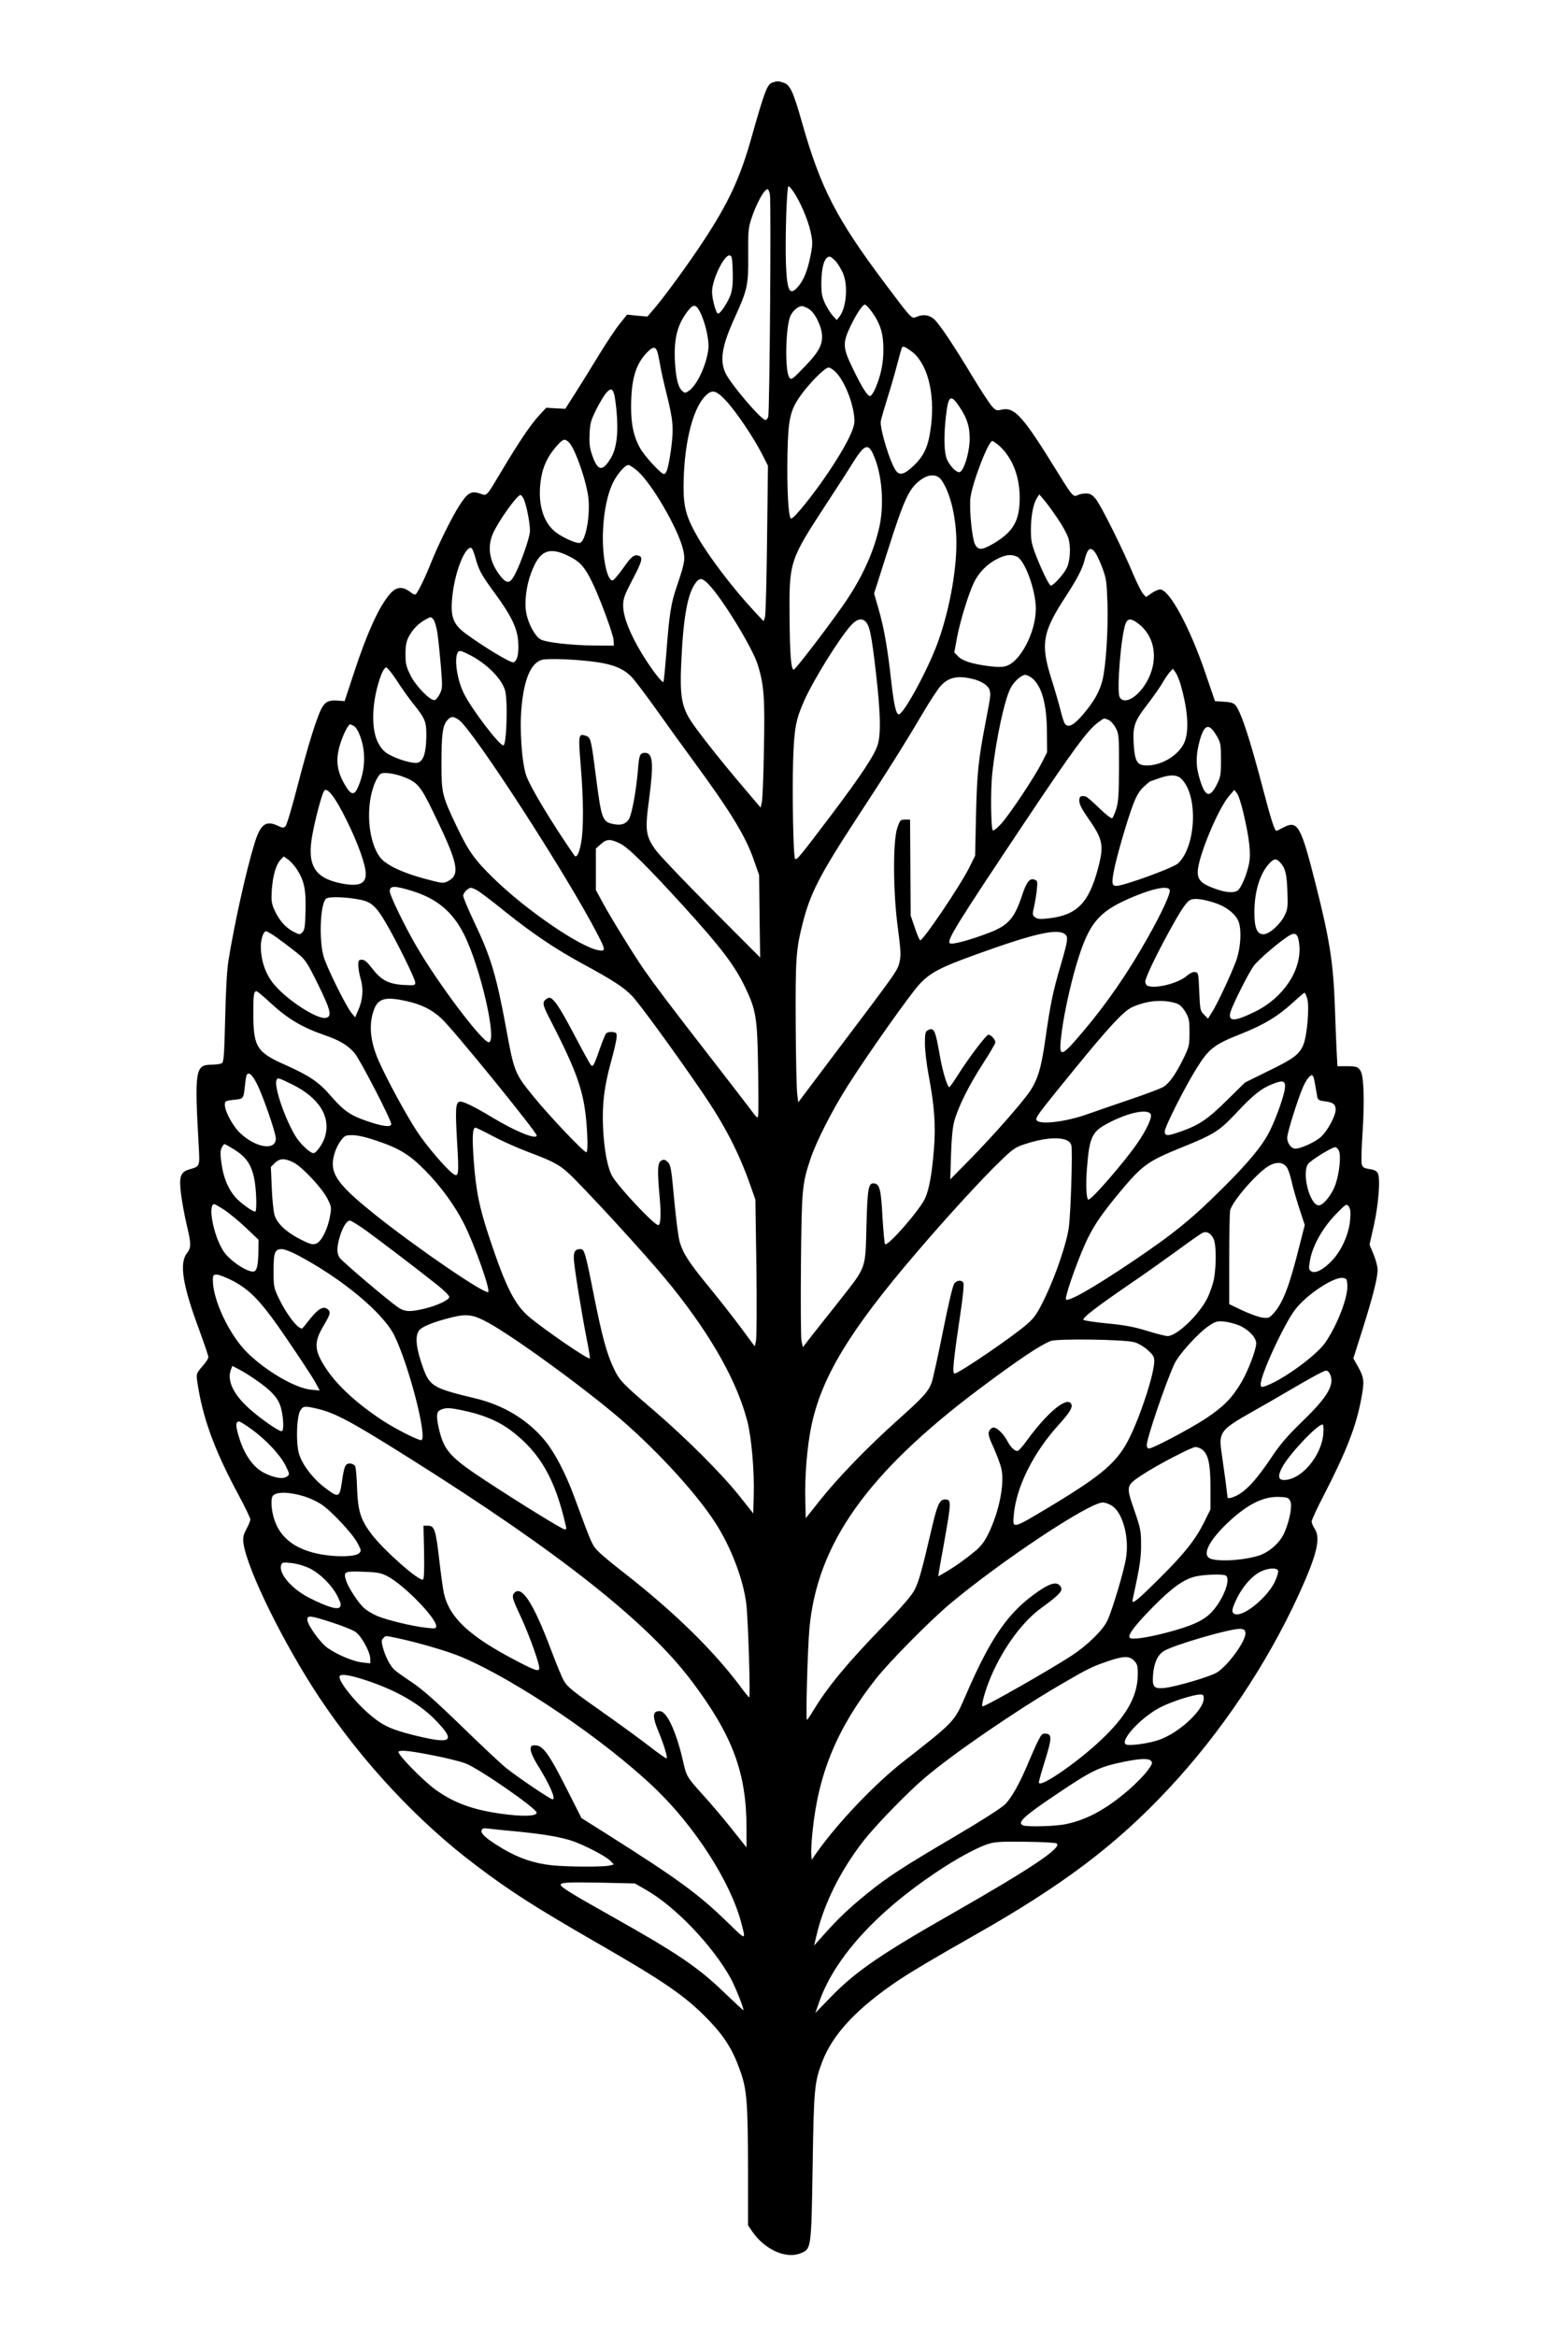 <?xml version="1.0" encoding="UTF-8" standalone="yes"?>
<svg version="1.0" xmlns="http://www.w3.org/2000/svg" width="784pt" height="1168pt" viewBox="0 0 1046 1558" preserveAspectRatio="xMidYMid meet">
  <g transform="translate(0,1558) scale(0.1,-0.1)" fill="#000000" stroke="none">
    <path d="M5148 15029 c-30 -12 -50 -64 -133 -358 -77 -276 -155 -443 -325
-701 -97 -147 -239 -342 -314 -433 l-57 -67 -68 6 -68 7 -51 -64 c-28 -35 -93
-133 -144 -217 -51 -84 -121 -197 -155 -250 l-62 -97 -64 3 -63 4 -50 -54
c-57 -63 -129 -170 -242 -358 -112 -188 -101 -177 -151 -160 -58 19 -82 5
-137 -81 -50 -77 -144 -267 -193 -392 -33 -83 -77 -174 -94 -195 -7 -10 -17
-7 -43 13 -48 36 -89 33 -128 -10 -73 -79 -157 -262 -246 -535 l-61 -185 -39
3 c-59 6 -86 -4 -109 -41 -33 -53 -95 -252 -166 -527 -36 -140 -72 -261 -80
-269 -13 -13 -19 -13 -50 2 -82 39 -118 12 -158 -120 -55 -179 -133 -531 -173
-778 -10 -64 -18 -203 -22 -388 -6 -240 -9 -289 -22 -297 -8 -5 -39 -10 -68
-10 -110 0 -115 -34 -86 -550 7 -129 8 -128 -62 -148 -61 -18 -71 -48 -56
-168 7 -52 23 -142 37 -200 31 -130 31 -154 3 -190 -54 -67 -30 -215 81 -513
33 -91 61 -172 61 -182 0 -9 -18 -37 -41 -62 -38 -44 -40 -49 -34 -94 34 -241
113 -460 277 -764 43 -80 78 -153 78 -162 0 -9 -12 -38 -26 -64 -21 -39 -24
-56 -20 -94 23 -173 270 -675 509 -1034 286 -428 656 -825 1043 -1116 227
-172 390 -276 797 -511 463 -266 599 -360 753 -519 106 -110 162 -199 210
-335 47 -130 53 -212 54 -667 l0 -368 29 -43 c84 -121 226 -184 324 -143 69
29 69 30 78 577 8 520 12 565 65 702 70 183 234 358 514 545 92 61 231 143
500 296 588 333 945 602 1295 977 350 374 657 832 871 1300 119 262 146 372
104 435 -11 17 -20 38 -20 48 0 10 36 89 81 175 151 294 214 456 249 639 23
121 21 145 -22 221 l-30 53 61 192 c68 216 101 344 101 399 0 21 -12 67 -27
103 l-27 65 29 128 c31 139 45 315 26 349 -7 14 -25 23 -56 27 -37 6 -46 12
-51 33 -4 14 -1 113 6 219 13 196 8 361 -12 399 -16 30 -28 35 -95 35 l-61 0
-6 112 c-3 62 -8 189 -11 283 -11 297 -34 448 -131 830 -98 386 -118 418 -217
365 -20 -11 -39 -20 -42 -20 -12 0 -37 77 -89 277 -71 270 -120 429 -155 508
-31 69 -37 72 -121 77 l-45 3 -66 193 c-104 304 -239 552 -300 552 -11 0 -37
-11 -57 -25 l-37 -26 -21 24 c-11 13 -40 71 -64 128 -69 166 -216 461 -250
502 -25 30 -38 37 -66 37 -20 0 -44 -5 -55 -11 -29 -15 -36 -6 -135 154 -231
375 -286 436 -373 416 -33 -8 -38 -6 -66 25 -16 19 -70 101 -119 182 -133 221
-231 368 -266 398 -34 28 -73 33 -116 14 -32 -15 -32 -15 -206 217 -329 438
-433 640 -558 1080 -57 202 -79 249 -120 264 -38 13 -46 13 -82 0z m145 -726
c45 -66 96 -185 114 -265 15 -72 15 -83 0 -162 -20 -99 -44 -159 -81 -204 -58
-68 -76 -36 -83 151 -6 160 5 517 17 517 4 0 19 -17 33 -37z m-157 -19 c9 -46
-2 -1451 -11 -1481 -4 -13 -12 -23 -18 -23 -29 0 -236 243 -268 315 -39 84
-22 183 61 365 87 191 93 220 91 419 -1 155 1 182 20 240 35 107 87 201 110
201 4 0 11 -16 15 -36z m-248 -513 c2 -75 -2 -117 -13 -152 -17 -50 -68 -129
-85 -129 -13 0 -40 96 -40 146 0 81 82 249 118 242 15 -3 17 -18 20 -107z
m688 67 c15 -18 36 -53 47 -78 35 -81 24 -227 -22 -289 l-19 -24 -26 28 c-14
15 -37 52 -52 82 -21 45 -25 69 -25 136 1 112 22 177 56 177 7 0 25 -15 41
-32z m-897 -357 c33 -77 53 -180 46 -231 -15 -111 -78 -242 -132 -277 -21 -14
-25 -14 -42 1 -27 24 -41 81 -48 186 -10 161 15 259 89 352 37 47 56 40 87
-31z m1136 22 c57 -79 78 -145 78 -248 1 -94 -17 -179 -54 -265 -12 -28 -28
-50 -35 -50 -18 0 -55 59 -117 188 -65 133 -67 166 -14 277 40 83 81 145 97
145 6 0 26 -21 45 -47z m-419 18 c41 -25 87 -120 88 -181 1 -64 -26 -111 -121
-209 -76 -79 -84 -85 -97 -68 -32 41 -26 349 9 416 17 33 51 61 75 61 8 0 29
-9 46 -19z m-1007 -300 c5 -20 12 -56 16 -81 4 -25 22 -107 41 -183 45 -180
49 -229 31 -367 -17 -123 -30 -170 -48 -170 -20 0 -133 123 -161 176 -41 75
-58 155 -58 268 0 181 28 282 100 360 47 51 66 51 79 -3z m1689 19 c107 -77
160 -276 133 -498 -16 -131 -42 -192 -107 -258 -65 -64 -99 -77 -125 -45 -39
48 -113 289 -103 336 3 16 24 86 45 155 22 69 51 170 65 225 14 54 28 103 30
107 8 13 19 9 62 -22z m-501 -142 c63 -67 122 -224 123 -325 0 -54 -60 -172
-174 -342 -101 -150 -233 -314 -249 -308 -18 6 -28 195 -24 427 5 242 18 298
94 402 62 84 157 178 180 178 11 0 33 -15 50 -32z m-1465 -249 c15 -152 2
-261 -39 -326 -54 -88 -85 -84 -121 18 -18 51 -22 80 -19 145 3 71 8 91 45
165 23 46 54 97 68 112 40 44 52 23 66 -114z m729 62 c66 -69 190 -253 244
-361 l38 -75 -6 -490 c-3 -269 -9 -503 -14 -519 l-9 -28 -60 64 c-141 151
-299 358 -378 494 -76 132 -96 199 -96 334 0 276 57 519 143 608 46 48 71 43
138 -27z m1557 -39 c56 -82 74 -145 70 -237 -5 -86 -39 -192 -65 -202 -23 -9
-80 54 -92 103 -14 54 -14 152 -1 268 16 140 31 151 88 68z m-2600 -244 c42
-46 118 -268 128 -375 11 -128 -23 -293 -61 -293 -35 0 -127 44 -168 80 -80
70 -112 197 -88 349 13 83 45 150 104 217 44 50 55 53 85 22z m2866 -18 c87
-77 138 -203 138 -345 1 -156 -41 -229 -173 -308 -79 -46 -103 -47 -125 -6
-19 39 -38 221 -31 304 9 95 119 385 147 385 5 0 25 -14 44 -30z m-841 -54
c62 -132 79 -346 39 -507 -42 -173 -123 -343 -247 -518 -115 -163 -310 -416
-320 -416 -18 0 -26 100 -28 355 -3 365 1 376 242 745 75 115 153 235 171 265
83 135 109 148 143 76z m-1569 -117 c94 -83 265 -376 301 -516 18 -70 14 -93
-39 -249 -40 -116 -51 -185 -71 -448 -8 -104 -17 -191 -19 -193 -9 -9 -85 92
-144 189 -81 134 -124 245 -125 318 0 49 7 69 61 173 66 125 73 152 43 162
-31 10 -49 -4 -106 -86 -31 -43 -62 -79 -69 -79 -39 0 -72 175 -63 339 6 124
29 235 64 309 27 58 82 122 105 122 8 0 36 -18 62 -41z m2026 -59 c60 -84 100
-253 100 -421 0 -197 -50 -460 -126 -668 -68 -184 -228 -477 -259 -474 -18 2
-32 66 -50 223 -23 211 -48 355 -84 479 l-30 104 91 286 c113 355 144 420 227
477 52 35 103 33 131 -6z m-2790 -119 c23 -43 51 -193 44 -235 -9 -55 -60
-198 -95 -268 -34 -68 -54 -73 -94 -27 -78 94 -98 196 -57 291 37 84 161 258
184 258 4 0 12 -9 18 -19z m3566 -139 c31 -45 63 -104 71 -130 18 -58 12 -155
-12 -201 -22 -44 -95 -122 -106 -115 -14 8 -57 97 -97 198 -31 80 -35 102 -35
176 1 94 16 172 40 209 l16 25 34 -40 c18 -21 58 -76 89 -122z m-3885 -259
c23 -85 39 -114 129 -237 111 -151 152 -236 157 -328 5 -77 -6 -125 -32 -134
-16 -7 -198 103 -318 191 -89 66 -106 119 -87 270 19 154 85 315 124 302 6 -2
18 -31 27 -64z m4137 30 c11 -16 32 -62 47 -103 25 -67 28 -92 33 -236 5 -179
-11 -422 -34 -511 -20 -76 -55 -139 -126 -223 -63 -75 -102 -96 -124 -66 -7
10 -20 50 -29 89 -10 40 -37 134 -61 210 -74 233 -60 312 94 548 78 120 111
184 126 241 20 84 41 98 74 51z m-3509 -23 c68 -34 100 -69 145 -159 52 -102
146 -357 149 -398 l2 -38 -130 1 c-151 1 -318 20 -357 40 -37 19 -83 102 -97
175 -14 71 -1 181 32 269 56 152 120 179 256 110z m2985 -1 c53 -25 126 -225
126 -348 0 -153 -101 -350 -196 -381 -26 -9 -57 -9 -122 -1 -111 15 -173 35
-202 66 l-24 25 17 93 c19 105 76 294 114 373 32 67 89 125 156 158 55 28 92
32 131 15z m-2055 -187 c92 -96 291 -422 325 -532 43 -134 49 -225 42 -570 -3
-173 -9 -331 -14 -350 l-8 -35 -107 126 c-169 198 -329 402 -369 469 -51 86
-63 164 -54 360 14 322 44 485 104 553 23 26 41 21 81 -21z m-1811 -324 c6
-40 16 -139 23 -219 11 -137 11 -149 -7 -185 -10 -22 -26 -40 -35 -42 -29 -5
-126 94 -161 166 -29 58 -33 77 -33 142 0 57 6 85 22 115 26 50 67 91 113 115
34 19 35 19 51 0 9 -10 21 -52 27 -92z m2848 84 c34 -22 47 -81 79 -363 29
-255 32 -393 10 -465 -20 -67 -106 -198 -310 -469 -206 -272 -230 -303 -241
-292 -12 12 -20 435 -13 662 7 207 18 267 72 389 61 139 235 419 314 507 34
37 64 48 89 31z m1824 -17 c111 -82 139 -231 71 -370 -57 -116 -160 -182 -192
-123 -21 40 9 411 40 491 13 34 37 35 81 2z m-4462 -209 c115 -58 213 -154
240 -235 21 -60 12 -371 -10 -371 -28 0 -211 241 -263 345 -56 113 -71 285
-25 285 6 0 32 -11 58 -24z m854 -51 c111 -16 177 -44 229 -96 20 -20 92 -115
160 -210 68 -96 179 -250 248 -344 256 -348 357 -514 412 -676 l33 -94 3 -275
4 -275 -324 325 c-178 179 -344 353 -370 388 -70 95 -75 135 -48 335 33 250
27 317 -27 317 -33 0 -39 -16 -46 -110 -11 -138 -41 -303 -61 -333 -20 -31
-51 -42 -98 -33 -79 15 -84 28 -122 321 -32 250 -34 258 -68 269 -48 17 -50 5
-33 -199 19 -226 20 -426 2 -518 -13 -69 -30 -101 -44 -82 -154 222 -296 459
-322 535 -29 87 -45 308 -31 453 17 189 62 294 134 317 39 12 239 4 369 -15z
m-1336 -121 c30 -48 79 -116 108 -153 84 -104 91 -122 90 -226 -2 -107 -20
-161 -58 -171 -30 -7 -125 19 -187 53 -35 18 -54 39 -75 77 -52 94 -44 288 18
454 11 29 26 52 34 52 7 0 39 -39 70 -86z m5230 -29 c45 -157 56 -287 32 -366
-26 -90 -143 -170 -251 -173 -70 -2 -86 22 -94 140 -7 121 3 153 91 267 41 53
86 118 101 144 15 27 37 58 48 71 l21 23 17 -23 c10 -13 25 -50 35 -83z m-992
44 c65 -51 99 -174 100 -359 l1 -136 -35 -69 c-47 -94 -216 -348 -273 -410
-25 -27 -49 -46 -54 -42 -13 14 -16 274 -3 387 25 224 81 484 121 561 21 43
73 89 98 89 10 0 30 -9 45 -21z m-384 -9 c57 -16 97 -45 103 -77 6 -31 5 -36
-29 -213 -48 -251 -56 -331 -63 -611 l-6 -275 -37 -75 c-59 -120 -308 -489
-329 -489 -5 0 -21 37 -36 83 l-28 82 -2 320 -2 320 -33 0 c-31 0 -34 -3 -52
-55 -30 -87 -29 -426 3 -664 20 -151 22 -188 12 -230 -13 -58 -17 -63 -411
-585 l-265 -352 -7 58 c-4 32 -9 243 -10 468 -2 435 2 492 47 670 51 200 113
321 364 705 195 297 315 488 434 690 47 80 101 162 119 183 55 63 119 76 228
47z m-3439 -270 c95 -68 724 -1040 924 -1428 56 -108 56 -116 9 -109 -121 20
-479 264 -698 477 -128 124 -169 181 -247 344 -100 210 -104 226 -104 421 0
193 7 253 36 289 25 31 42 32 80 6z m4333 0 c14 -5 35 -28 48 -52 22 -41 23
-52 23 -263 -1 -178 -4 -231 -18 -277 -10 -31 -22 -60 -28 -64 -6 -3 -45 27
-88 69 -42 42 -83 76 -91 77 -33 5 -40 -1 -40 -31 0 -21 17 -55 55 -109 103
-147 111 -184 70 -340 -63 -236 -143 -315 -340 -335 -45 -5 -65 -3 -80 8 -18
14 -19 19 -6 74 7 32 15 83 18 114 5 53 4 57 -18 64 -31 10 -51 -17 -80 -103
-51 -155 -92 -203 -221 -252 -124 -48 -250 -82 -262 -70 -20 20 39 117 495
800 328 491 424 621 492 671 46 34 39 32 71 19z m-5035 -40 c30 -15 64 -108
69 -186 5 -76 -8 -149 -39 -221 -25 -59 -47 -56 -86 10 -57 95 -66 172 -33
278 19 61 53 129 66 129 3 0 13 -4 23 -10z m5758 -68 c26 -44 28 -55 28 -158
0 -103 -2 -114 -30 -170 -49 -95 -82 -75 -121 75 -18 72 -14 143 12 233 30
101 61 107 111 20z m-5426 -272 c93 -35 115 -61 199 -235 167 -343 183 -417
98 -461 -30 -16 -37 -15 -157 17 -148 40 -253 90 -293 139 -84 106 -102 349
-36 502 11 27 28 53 37 58 20 13 92 3 152 -20z m5188 -12 c115 -106 102 -451
-21 -566 -24 -22 -234 -103 -357 -138 -82 -23 -89 -16 -73 75 14 86 93 359
133 462 22 56 41 87 69 113 22 20 41 36 43 36 1 0 27 9 57 20 73 26 120 26
149 -2z m-5569 -273 c78 -157 130 -303 130 -363 0 -69 -51 -86 -172 -61 -172
37 -221 123 -184 324 21 114 65 276 79 293 20 25 75 -47 147 -193z m5984 47
c41 -176 52 -272 38 -342 -14 -68 -46 -146 -69 -172 -22 -25 -79 -23 -158 6
-89 32 -115 57 -115 112 0 94 134 418 208 505 l36 42 17 -22 c10 -11 29 -69
43 -129z m-4159 -206 c54 -25 178 -148 427 -421 248 -273 339 -393 408 -537
74 -154 82 -205 87 -533 3 -159 3 -303 1 -319 -3 -29 -5 -27 -62 50 -33 43
-159 207 -281 364 -237 305 -344 447 -416 550 -67 96 -219 342 -275 445 l-49
90 0 138 0 139 33 29 c39 35 62 36 127 5z m-2153 -175 c48 -76 60 -136 56
-276 -2 -103 -6 -127 -21 -142 -17 -17 -19 -17 -63 6 -52 28 -95 78 -125 147
-18 41 -20 61 -16 129 7 96 28 169 58 201 l22 23 30 -21 c16 -12 43 -42 59
-67z m6553 53 c38 -38 49 -78 53 -196 4 -105 2 -121 -18 -162 -28 -59 -103
-126 -141 -126 -45 0 -62 44 -61 154 1 134 38 253 100 319 30 31 44 34 67 11z
m-5786 -195 c167 -52 270 -139 346 -289 110 -218 225 -720 165 -720 -43 0
-342 397 -485 645 -78 135 -175 335 -175 362 0 38 32 38 149 2z m431 6 c17 -9
101 -72 187 -142 186 -149 342 -254 525 -353 199 -108 268 -153 325 -212 49
-51 285 -375 465 -638 149 -218 243 -398 319 -612 l38 -107 7 -453 c3 -249 2
-470 -3 -490 l-8 -37 -88 119 c-48 65 -144 188 -213 272 -137 167 -176 227
-199 303 -9 28 -24 145 -35 260 -23 247 -25 258 -50 280 -15 13 -23 14 -39 5
-25 -13 -27 -65 -10 -250 10 -113 6 -180 -10 -180 -27 0 -261 249 -306 325
-32 55 -55 176 -62 325 -7 156 7 270 52 436 20 71 37 145 38 164 2 32 0 35
-29 38 -17 2 -36 -3 -41 -10 -6 -7 -25 -54 -42 -103 -41 -117 -46 -125 -63
-102 -7 10 -56 99 -108 198 -106 202 -148 260 -176 243 -40 -24 -39 -37 17
-145 194 -378 232 -497 246 -760 4 -78 2 -118 -5 -123 -11 -7 -249 243 -350
368 -129 158 -132 165 -187 466 -64 347 -103 475 -211 700 -40 85 -74 165 -74
177 0 20 33 53 53 53 4 0 21 -7 37 -15z m4623 1 c8 -20 -50 -147 -144 -314
-129 -231 -276 -445 -435 -632 -155 -183 -165 -182 -140 7 19 142 69 360 115
500 79 242 151 313 414 414 106 40 181 50 190 25z m-5393 -67 c68 -15 101 -45
164 -153 73 -124 196 -374 196 -398 0 -19 -5 -20 -78 -16 -100 6 -150 32 -210
111 -32 42 -50 57 -68 57 -21 0 -24 -5 -24 -36 0 -20 7 -61 16 -92 20 -67 14
-141 -16 -208 l-21 -48 -24 29 c-36 43 -162 297 -185 373 -34 110 -24 359 16
390 21 15 140 11 234 -9z m5695 -20 c68 -22 127 -65 152 -112 28 -52 22 -184
-12 -277 -35 -94 -123 -281 -159 -339 l-28 -44 -26 27 c-25 25 -27 32 -32 154
-5 123 -6 127 -28 130 -14 2 -35 -8 -57 -27 -56 -48 -205 -86 -259 -65 -9 3
-16 16 -16 28 0 25 73 178 160 336 80 146 116 199 143 210 28 12 85 4 162 -21z
m-6260 -230 c31 -22 88 -65 126 -95 67 -54 72 -60 150 -217 87 -177 97 -219
49 -225 -59 -7 -249 116 -337 218 -60 68 -93 162 -93 260 0 47 18 100 34 100
7 0 39 -18 71 -41z m5260 21 c22 -18 19 -41 -29 -206 -53 -180 -68 -255 -101
-483 -28 -201 -51 -278 -105 -359 -53 -78 -244 -295 -401 -455 l-130 -132 5
160 c3 104 10 183 21 225 24 93 100 246 194 390 44 68 81 131 81 139 0 18 -29
51 -46 51 -15 0 -127 -148 -203 -267 -29 -46 -55 -83 -58 -83 -13 0 -44 100
-63 208 -30 173 -39 194 -80 172 -17 -9 -20 -21 -20 -89 0 -43 11 -138 25
-212 39 -207 48 -337 35 -494 -13 -165 -32 -267 -59 -327 -39 -82 -250 -323
-267 -305 -4 4 -11 85 -17 179 -9 182 -19 221 -54 226 -40 6 -46 -27 -53 -283
-7 -290 0 -270 -172 -489 -66 -83 -149 -189 -186 -235 l-66 -85 -9 40 c-5 21
-6 251 -4 509 5 507 8 540 63 705 40 120 148 331 252 494 139 218 411 602 474
671 72 78 138 113 373 198 395 143 550 178 600 137z m1563 -75 c14 -169 -110
-352 -301 -444 -136 -66 -179 -65 -157 5 18 54 116 250 152 301 28 41 194 182
247 209 37 19 53 -1 59 -71z m-6870 -377 c120 -112 216 -169 376 -224 92 -32
147 -65 191 -116 36 -42 245 -446 245 -474 0 -23 -58 -16 -162 20 -112 38
-157 70 -245 172 -76 88 -140 131 -296 201 -196 86 -217 121 -217 348 0 126 3
145 22 145 4 0 43 -32 86 -72z m6923 20 c15 -54 -2 -246 -26 -304 -27 -65 -63
-93 -230 -174 l-160 -79 -120 -118 c-127 -126 -184 -164 -303 -207 -94 -33
-112 -34 -112 -1 0 30 131 290 213 422 81 130 117 158 292 227 159 63 252 120
355 215 36 33 68 60 72 61 4 0 13 -19 19 -42z m-6008 -14 c98 -22 167 -56 231
-115 76 -69 636 -758 636 -781 0 -31 -146 29 -299 122 -126 76 -199 110 -217
103 -25 -9 -27 -54 -15 -266 14 -226 11 -244 -31 -211 -52 41 -173 184 -233
274 -72 108 -206 355 -260 478 -57 131 -67 246 -28 345 28 70 78 82 216 51z
m5135 -15 c22 -7 40 -25 60 -57 24 -42 27 -57 27 -137 0 -85 -2 -95 -41 -175
-48 -98 -92 -162 -131 -187 -15 -10 -115 -48 -222 -84 -108 -37 -234 -80 -281
-97 -145 -53 -325 -75 -345 -42 -10 16 9 41 242 327 243 298 337 399 394 426
98 45 206 55 297 26z m-6134 -537 c41 -81 126 -327 126 -364 0 -83 -130 -64
-236 34 -48 44 -104 146 -104 189 0 27 3 28 60 35 67 7 64 3 75 103 3 30 8 58
11 63 14 22 37 1 68 -60z m7050 41 c4 -17 8 -38 21 -114 5 -34 8 -37 52 -43
56 -7 73 -20 73 -56 0 -43 -57 -146 -102 -185 -41 -34 -131 -75 -167 -75 -28
0 -55 37 -54 75 1 34 68 248 104 333 21 48 46 82 60 82 4 0 10 -8 13 -17z
m-6820 -42 c186 -90 267 -221 222 -357 -15 -46 -57 -104 -75 -104 -23 0 -90
64 -121 115 -71 119 -142 328 -126 370 7 21 9 20 100 -24z m6628 -24 c-4 -47
-52 -187 -98 -282 -44 -94 -140 -212 -309 -380 -209 -209 -333 -311 -611 -498
-275 -185 -444 -280 -444 -249 1 42 94 300 148 407 47 95 97 166 211 304 151
181 187 207 411 298 223 90 253 110 369 233 109 117 165 162 240 191 69 28 87
22 83 -24z m-894 -184 c4 -25 -34 -104 -89 -184 -80 -118 -305 -379 -328 -379
-14 0 -19 98 -10 209 16 207 33 244 139 300 143 76 281 102 288 54z m-4393
-138 c57 -31 162 -78 233 -105 195 -73 226 -92 326 -194 212 -218 525 -564
644 -714 264 -331 428 -626 497 -888 28 -109 48 -331 43 -498 l-3 -119 -93
117 c-121 151 -352 382 -567 567 -219 188 -231 201 -271 284 -47 99 -78 214
-134 495 -54 274 -62 300 -87 300 -36 0 -47 -17 -45 -65 2 -54 52 -364 87
-540 13 -66 22 -121 20 -124 -11 -10 -308 194 -409 280 -93 81 -151 195 -256
509 -72 213 -95 327 -110 533 -11 156 -8 217 12 217 5 0 56 -25 113 -55z
m-776 -31 c153 -51 221 -92 326 -198 105 -106 199 -236 260 -356 70 -139 177
-441 162 -456 -19 -19 -466 286 -749 511 -223 178 -288 255 -288 344 0 49 23
115 56 158 23 30 30 33 76 33 31 0 91 -13 157 -36z m4600 5 c20 -7 33 -20 38
-37 9 -36 -4 -450 -17 -547 -14 -105 -87 -320 -160 -471 -50 -103 -67 -129
-117 -173 -87 -78 -457 -331 -485 -331 -17 0 -9 79 43 430 13 86 20 163 16
173 -8 22 -39 22 -60 -1 -10 -11 -38 -127 -76 -317 -33 -165 -67 -319 -75
-342 -22 -63 -55 -99 -226 -252 -200 -179 -395 -380 -518 -534 l-97 -122 -3
125 c-4 152 12 351 39 482 66 329 256 644 704 1166 197 231 438 494 557 608
82 80 102 94 161 113 115 39 219 50 276 30z m-5541 -68 c74 -48 106 -95 126
-181 16 -68 22 -230 8 -230 -18 0 -99 59 -131 95 -48 55 -80 130 -93 223 -9
62 -9 87 0 106 6 14 15 26 20 26 5 0 36 -18 70 -39z m7363 -3 c16 -30 5 -149
-22 -226 -24 -71 -86 -146 -115 -140 -60 11 -110 216 -68 276 16 23 159 112
181 112 7 0 18 -10 24 -22z m-6975 -79 c57 -27 195 -174 229 -244 26 -52 27
-58 16 -117 -15 -86 -58 -170 -93 -182 -23 -8 -40 -3 -104 29 -91 46 -155 105
-172 160 -7 22 -16 104 -19 182 l-6 141 26 26 c32 32 66 33 123 5z m6626 -30
c9 -10 24 -52 33 -92 8 -39 32 -122 52 -184 l37 -112 -34 -133 c-67 -270 -110
-384 -172 -454 -29 -33 -35 -36 -75 -31 -23 2 -83 24 -133 47 l-90 43 0 297
c0 164 3 311 6 327 13 63 195 270 269 304 46 22 82 18 107 -12z m-7086 -287
c32 -21 97 -75 144 -119 l85 -81 -1 -68 c-1 -103 -11 -144 -35 -144 -49 0
-162 78 -200 139 -66 103 -105 311 -59 311 4 0 33 -17 66 -38z m7511 -62 c-6
-94 -56 -208 -121 -276 -59 -63 -114 -90 -141 -71 -15 12 -15 20 -6 73 17 96
84 215 169 303 71 73 74 75 89 56 11 -15 14 -37 10 -85z m-6591 -58 c74 -51
373 -279 506 -385 43 -35 77 -69 75 -77 -3 -20 -77 -55 -160 -76 -103 -25
-138 -23 -185 10 -65 45 -369 303 -386 328 -21 30 -20 73 3 148 20 62 44 100
66 100 6 0 43 -22 81 -48z m5679 -72 c18 -34 20 -162 5 -260 -6 -36 -26 -96
-45 -135 -54 -111 -204 -255 -266 -255 -15 0 -77 16 -138 35 -85 26 -146 38
-262 49 -83 8 -156 19 -161 24 -12 12 94 92 338 259 82 56 214 150 294 208 80
59 154 111 165 115 27 10 51 -4 70 -40z m-6112 -109 c300 -158 577 -389 650
-542 96 -200 217 -669 179 -693 -12 -7 -166 70 -257 129 -174 114 -308 237
-383 353 -77 119 -79 170 -13 282 45 75 49 91 26 110 -27 22 -63 2 -116 -65
-28 -36 -52 -65 -54 -65 -31 0 -106 98 -157 206 -31 65 -33 76 -33 180 0 123
8 144 56 144 15 0 61 -17 102 -39z m-429 -173 c121 -64 195 -144 367 -398 81
-118 161 -241 180 -274 l32 -59 -55 5 c-105 9 -300 121 -429 248 -118 116
-229 350 -229 482 0 34 3 38 26 38 15 0 63 -19 108 -42z m7434 -27 c6 -79 -66
-267 -148 -386 -54 -78 -259 -231 -375 -279 -48 -21 -55 -20 -55 3 0 65 161
412 234 503 77 97 250 211 311 206 28 -3 30 -6 33 -47z m-5763 -235 c141 -68
583 -384 870 -622 257 -214 537 -515 672 -722 108 -164 193 -387 212 -553 12
-102 28 -619 19 -619 -3 0 -32 35 -63 78 -183 243 -445 498 -780 759 -71 55
-147 118 -167 140 -38 39 -40 43 -158 363 -56 152 -128 290 -191 368 -115 142
-280 243 -475 288 -267 64 -296 80 -338 192 -49 133 -60 218 -31 259 17 24 91
55 200 83 105 28 149 26 230 -14z m5044 -36 c61 -27 111 -80 111 -118 0 -44
-55 -187 -101 -264 -59 -100 -117 -159 -231 -235 -102 -68 -357 -203 -383
-203 -9 0 -15 9 -15 23 0 44 120 398 183 539 29 64 163 213 237 260 39 26 52
29 96 25 28 -3 74 -15 103 -27z m-702 -111 c24 -6 63 -29 88 -51 37 -33 45
-46 45 -75 0 -80 -81 -334 -159 -499 -82 -171 -176 -254 -536 -471 -255 -153
-251 -152 -242 -55 17 187 130 414 301 602 74 82 95 117 81 139 -29 49 -161
-61 -295 -246 -25 -34 -51 -65 -59 -68 -18 -7 -48 21 -71 65 -24 46 -68 90
-92 90 -10 0 -23 -10 -29 -23 -9 -19 -4 -39 30 -113 22 -49 45 -111 51 -139
23 -98 -15 -287 -86 -432 -25 -52 -49 -84 -87 -116 -65 -54 -138 -106 -200
-142 l-48 -28 5 34 c3 19 17 99 32 179 51 288 52 300 8 300 -36 0 -51 -32 -90
-199 -61 -262 -83 -344 -111 -400 -18 -38 -76 -106 -203 -237 -249 -256 -378
-413 -474 -571 -21 -35 -40 -63 -43 -63 -9 0 5 487 17 615 54 563 386 1030
1127 1588 267 200 412 297 482 324 45 17 492 11 558 -8z m-5862 -250 c111 -76
155 -127 171 -195 16 -67 18 -140 5 -148 -11 -7 -105 55 -194 129 -123 102
-176 203 -147 280 l10 26 42 -22 c24 -12 75 -43 113 -70z m7165 42 c37 -70 -9
-152 -176 -314 -105 -102 -153 -157 -212 -246 -91 -135 -151 -204 -211 -243
-37 -23 -79 -36 -82 -25 0 1 -6 49 -13 107 -8 58 -20 144 -27 192 -20 137 -9
152 206 274 66 37 174 99 240 138 160 94 237 135 252 136 7 0 17 -9 23 -19z
m-6752 -236 c119 -28 227 -86 627 -338 988 -622 1578 -1089 1872 -1482 271
-361 363 -609 363 -978 l0 -128 -101 127 c-56 70 -138 167 -183 216 -116 129
-116 128 -142 243 -28 124 -72 243 -109 291 -21 27 -33 34 -53 32 -40 -4 -39
-41 2 -139 37 -90 60 -168 53 -176 -3 -2 -54 33 -114 80 -59 46 -187 139 -283
207 -235 165 -265 189 -289 232 -12 20 -50 112 -85 205 -117 310 -194 431
-244 381 -20 -20 -14 -40 37 -149 48 -101 111 -270 126 -336 10 -47 -7 -44
-152 32 -313 163 -445 287 -482 450 -6 28 -20 128 -31 224 -23 200 -32 226
-75 226 l-30 0 4 -176 c2 -114 0 -179 -7 -183 -24 -15 -261 194 -343 302 -74
98 -91 153 -97 307 -2 72 -8 138 -13 148 -6 9 -21 17 -34 17 -32 0 -39 -17
-54 -122 -16 -107 -22 -109 -113 -40 -82 62 -153 156 -174 229 -21 73 -15 250
10 288 19 29 29 30 114 10z m969 -11 c133 -27 238 -71 323 -135 192 -145 293
-321 364 -633 6 -24 4 -28 -11 -24 -25 7 -296 174 -523 323 -244 160 -282 204
-316 365 -15 76 -12 97 20 110 31 13 59 12 143 -6z m-1400 -132 c96 -72 185
-168 220 -240 26 -54 26 -55 7 -69 -26 -19 -84 -10 -153 25 -70 35 -130 119
-165 232 -25 79 -26 110 -1 110 7 0 49 -26 92 -58z m7141 -21 c-11 -150 -147
-311 -263 -311 -38 0 -42 27 -12 84 45 86 234 286 269 286 6 0 9 -23 6 -59z
m-811 -106 c43 -30 58 -97 58 -256 l0 -145 -42 -85 c-60 -119 -126 -203 -294
-371 -152 -151 -190 -182 -184 -150 2 9 16 76 31 147 19 93 27 158 26 227 0
89 -5 110 -46 229 -55 159 -54 162 50 231 92 62 333 188 359 188 11 0 30 -7
42 -15z m-5985 -315 c32 -10 80 -32 108 -50 66 -42 208 -193 244 -259 26 -49
27 -54 12 -69 -23 -24 -141 -27 -250 -9 -169 30 -273 105 -315 230 -23 68 -27
149 -8 165 31 25 111 22 209 -8z m6575 -30 c15 -31 -3 -128 -38 -209 -28 -67
-100 -132 -171 -155 -109 -35 -300 -44 -335 -14 -38 31 7 116 119 225 133 128
244 185 353 180 53 -2 61 -5 72 -27z m-1191 -31 c74 -45 119 -213 95 -353 -14
-87 -92 -347 -124 -414 -29 -63 -133 -165 -239 -234 -139 -91 -572 -338 -593
-338 -8 0 2 50 22 110 72 217 222 440 369 546 133 97 153 121 122 152 -23 23
-65 12 -139 -39 -202 -138 -318 -304 -490 -703 -73 -169 -71 -167 -415 -436
-190 -149 -434 -405 -575 -604 l-34 -49 -3 34 c-2 19 1 86 8 149 38 391 164
695 424 1025 91 115 358 385 491 497 346 290 931 678 1022 678 14 0 41 -9 59
-21z m-5349 -419 c72 -36 155 -120 189 -195 20 -42 21 -52 10 -64 -18 -17 -84
3 -199 61 -119 59 -209 163 -192 220 7 19 12 20 69 14 37 -4 85 -18 123 -36z
m6459 -15 c3 -8 -6 -39 -20 -70 -48 -106 -209 -238 -266 -220 -28 9 -25 32 14
111 41 81 103 149 160 175 50 23 104 25 112 4z m-5941 -37 c109 -57 325 -278
325 -333 0 -16 -7 -17 -62 -11 -97 10 -274 53 -336 81 -32 14 -70 38 -86 53
-37 35 -102 134 -116 178 -21 63 -14 67 113 62 97 -3 119 -8 162 -30z m5589 6
c42 -16 -12 -161 -91 -245 -53 -57 -133 -93 -304 -138 -141 -36 -233 -48 -244
-32 -11 20 40 86 158 206 126 127 203 182 280 201 55 13 175 18 201 8z m-5960
-314 c68 -22 139 -50 157 -63 39 -26 99 -134 99 -180 l0 -30 -53 6 c-59 6
-162 49 -231 96 -49 34 -136 155 -136 190 0 30 21 27 164 -19z m6094 -70 c6
-51 -118 -221 -192 -265 -50 -29 -269 -93 -346 -102 -74 -7 -84 5 -78 90 7 79
31 131 72 156 65 41 452 153 511 148 24 -2 31 -7 33 -27z m-5656 -35 c144 -31
335 -87 428 -126 367 -156 955 -555 1290 -876 265 -254 502 -622 574 -893 32
-124 37 -124 -88 -3 -198 193 -332 290 -804 589 l-173 109 -86 170 c-130 259
-170 315 -223 315 -26 0 -30 -4 -30 -28 0 -16 18 -57 40 -93 86 -137 131 -239
106 -239 -14 0 -219 138 -306 206 -30 23 -164 149 -298 279 -177 172 -268 252
-335 296 -51 34 -103 71 -115 82 -30 28 -61 88 -78 150 -10 40 -10 50 3 62 17
18 7 18 95 0z m4913 -150 c21 -21 25 -33 25 -88 0 -139 -64 -262 -215 -412
-155 -156 -445 -359 -445 -312 0 7 18 71 40 142 47 149 48 179 8 183 -24 3
-30 -3 -52 -46 -14 -27 -41 -89 -62 -138 -58 -141 -114 -242 -159 -287 -25
-25 -158 -110 -331 -212 -349 -205 -458 -276 -589 -383 -119 -96 -196 -170
-287 -272 l-67 -75 14 60 c49 214 159 436 313 635 81 104 285 315 407 420 186
159 597 442 906 623 189 110 212 121 316 157 109 37 146 38 178 5z m-5114
-134 c205 -69 360 -161 468 -277 123 -131 90 -148 -167 -84 -145 37 -201 63
-285 135 -105 89 -216 232 -201 257 11 17 74 6 185 -31z m5579 -119 c0 -74
-158 -223 -289 -272 -72 -28 -218 -47 -233 -32 -33 33 114 187 237 248 77 38
211 81 258 83 23 1 27 -3 27 -27z m-5125 -382 c77 -15 167 -38 200 -50 91 -35
475 -301 475 -329 0 -25 -98 -27 -245 -6 -186 27 -307 72 -429 159 -87 63
-264 245 -247 255 18 11 81 4 246 -29z m4775 -35 c10 -12 5 -24 -29 -69 -23
-30 -77 -84 -119 -121 -149 -129 -280 -201 -420 -230 -67 -15 -257 -20 -286
-9 -45 17 1 60 231 214 227 153 278 177 438 210 113 23 169 25 185 5z m-4226
-470 c179 -18 289 -37 368 -64 80 -28 217 -99 247 -129 l26 -26 -25 -7 c-38
-11 -283 -10 -388 1 -119 13 -218 46 -327 110 -108 65 -151 101 -142 124 5 13
15 15 44 11 21 -3 109 -12 197 -20z m3594 -79 c41 -26 -161 -162 -693 -466
-478 -272 -650 -390 -813 -559 l-103 -106 30 85 c104 286 375 584 771 850 140
94 272 166 348 191 49 16 85 18 252 16 107 -1 201 -6 208 -11z m-2740 -309
c195 -110 445 -372 566 -590 29 -52 86 -195 86 -214 0 -3 -55 48 -123 113
-179 173 -312 264 -757 514 -267 150 -340 195 -340 210 0 16 52 18 275 14
l220 -5 73 -42z"/>
  </g>
</svg>